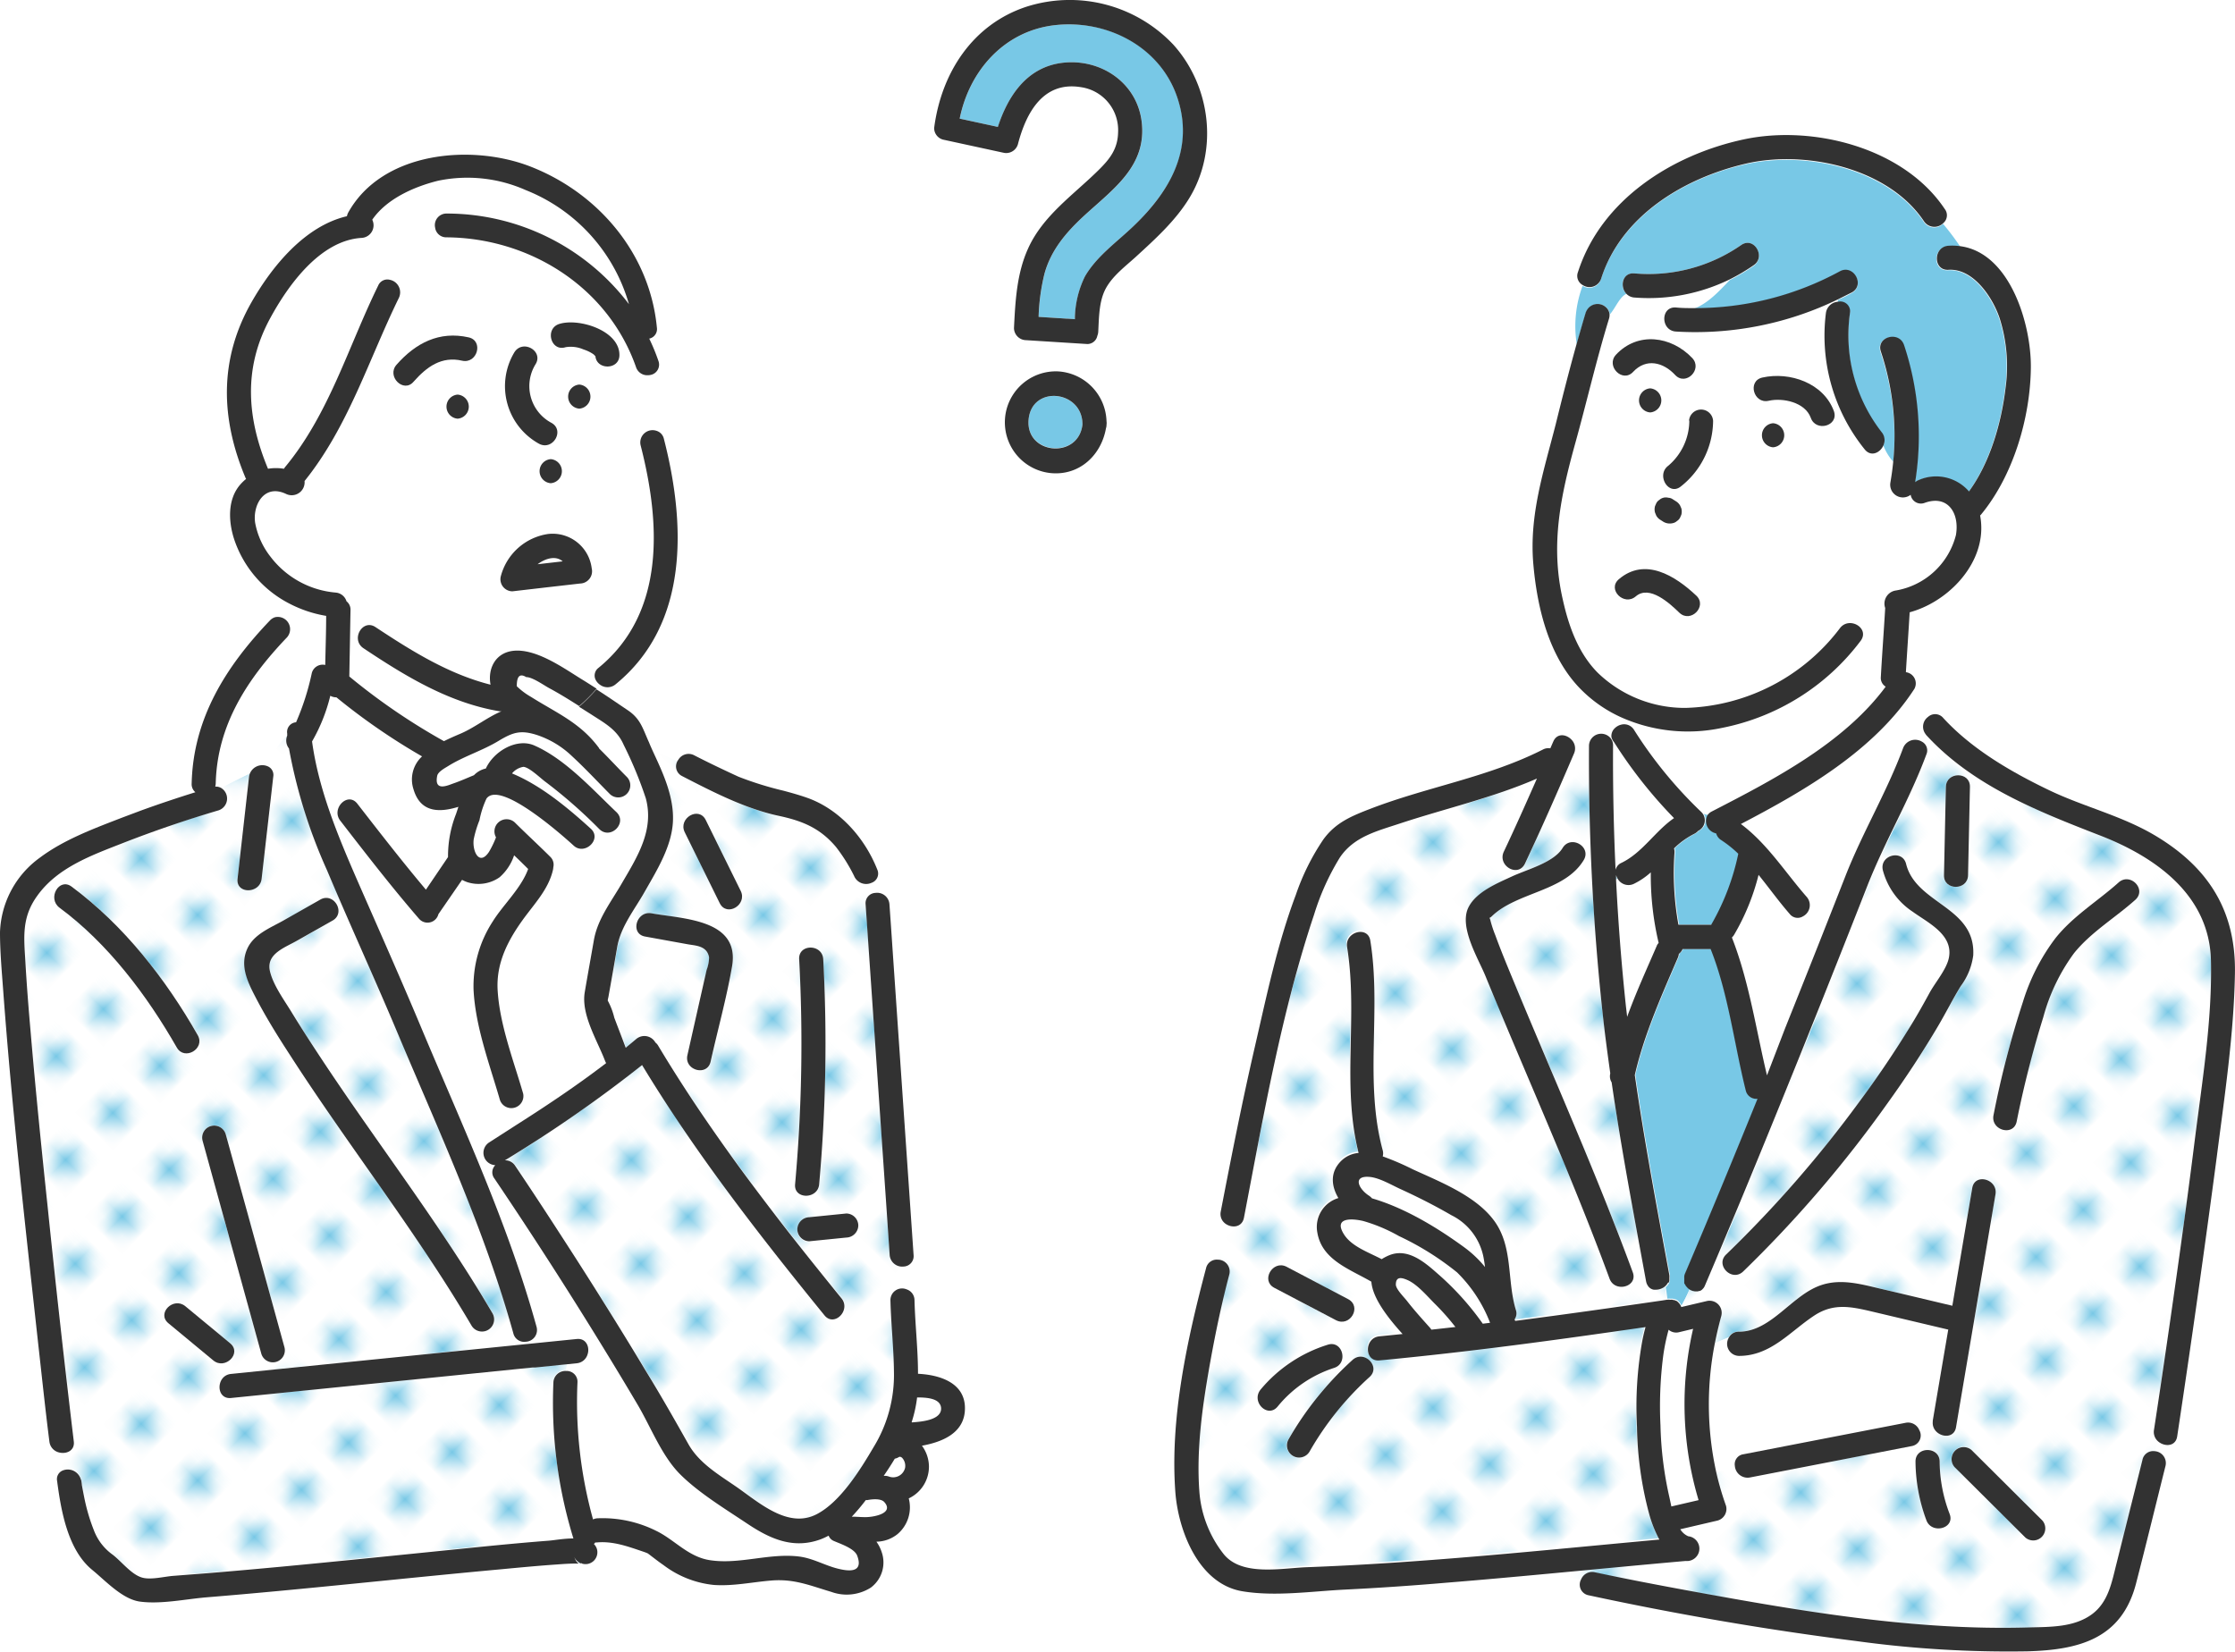 <svg id="レイヤー_1" data-name="レイヤー 1" xmlns="http://www.w3.org/2000/svg" xmlns:xlink="http://www.w3.org/1999/xlink" width="318.57" height="235.46" viewBox="0 0 318.57 235.46"><defs><style>.cls-1{fill:none;}.cls-2{fill:#fff;}.cls-3{fill:#78c8e6;}.cls-4{fill:url(#新規パターンスウォッチ_4);}.cls-5{fill:#323232;}.cls-6{fill:url(#新規パターンスウォッチ_4-5);}</style><pattern id="新規パターンスウォッチ_4" data-name="新規パターンスウォッチ 4" width="4.98" height="5.18" patternTransform="translate(-2218.22 -1253.62) rotate(-45) scale(1.9)" patternUnits="userSpaceOnUse" viewBox="0 0 4.98 5.18"><rect class="cls-1" width="4.98" height="5.18"/><rect class="cls-2" width="4.98" height="5.18"/><circle class="cls-3" cx="2.49" cy="2.59" r="1.06"/></pattern><pattern id="新規パターンスウォッチ_4-5" data-name="新規パターンスウォッチ 4" width="4.98" height="5.18" patternTransform="translate(-2210.09 -1257.28) rotate(-45) scale(1.9)" patternUnits="userSpaceOnUse" viewBox="0 0 4.98 5.18"><rect class="cls-1" width="4.98" height="5.18"/><rect class="cls-2" width="4.98" height="5.18"/><circle class="cls-3" cx="2.49" cy="2.59" r="1.06"/></pattern></defs><path class="cls-2" d="M338.31,354.51a18.48,18.48,0,0,1-.78,3.54h.06c1.1-.08,4.28-.25,4.14-2C341.62,354.62,339.67,354.49,338.31,354.51Z" transform="translate(-200.14 -142.18)"/><path class="cls-4" d="M329.38,326l-.41-3.26a1.79,1.79,0,0,1-2-1.64c-.14-2.12-.29-4.25-.43-6.37q-1.5-21.81-3-43.62a1.47,1.47,0,0,1,1.43-1.63c-.17-.49-.37-1-.58-1.45a1.86,1.86,0,0,1-2.5-1,24.07,24.07,0,0,0-2.58-4.12c-2.29-2.71-4.82-3.72-8.21-4.44-4.75-1-9.41-3.43-13.71-5.65a1.48,1.48,0,0,1-.68-2.09l-3.53-1.66.52,1.12c1.31,2.86,2.55,5.88,2.41,9-.16,3.53-2.23,6.92-3.94,9.89-1.48,2.58-3.5,5-4,8q-.61,3.52-1.24,7.05c0,.21-.07.42-.11.63a10,10,0,0,1,.93,2.43c.54,1.43,1.09,2.85,1.63,4.28.5-.41,1-.82,1.49-1.24a1.8,1.8,0,0,1,2.74.5,1.51,1.51,0,0,1,.4.46c7.58,12.71,16.78,24.59,26.12,36,1.39,1.7-1,4.14-2.42,2.43-9.26-11.37-18.41-23.12-26-35.68a190.33,190.33,0,0,1-19.55,13.64,1.67,1.67,0,0,1,1.46.78c2.26,3.35,4.47,6.73,6.66,10.12q6.09,9.4,11.89,19c2.1,3.49,4.16,7,6.14,10.55,1.52,2.71,4.3,4.34,6.81,6.07,3.2,2.2,7.36,6,11.47,3.93,3.41-1.76,6.26-6.4,8.14-9.6a19.66,19.66,0,0,0,2.88-10.73c0-3.4-.42-6.78-.5-10.17A1.66,1.66,0,0,1,329.38,326Zm-24.89-46c-.79,4.54-2,9-3.05,13.54-.48,2.16-3.79,1.24-3.31-.91q1.38-6.08,2.74-12.16a5.32,5.32,0,0,0,.35-1.79c-.31-1.65-1.86-1.66-3-1.86l-6.12-1.11c-2.18-.39-1.25-3.69.91-3.31C297.55,273.19,305.67,273.21,304.49,280Zm-1.69-9-5-10.14c-1-2,2-3.71,3-1.73l5,10.14C306.74,271.17,303.78,272.91,302.8,270.93Zm11.25,8c-.12-2.21,3.31-2.2,3.43,0A223.24,223.24,0,0,1,316.9,311c-.19,2.18-3.62,2.2-3.43,0A223.24,223.24,0,0,0,314.05,278.89Zm6.72,39.7-5.27.53a1.73,1.73,0,0,1-1.71-1.72,1.76,1.76,0,0,1,1.71-1.71l5.27-.53a1.73,1.73,0,0,1,1.71,1.72A1.76,1.76,0,0,1,320.77,318.59Z" transform="translate(-200.14 -142.18)"/><path class="cls-2" d="M285,239a1.37,1.37,0,0,1,.45-1.69c9.64-7.87,8.82-20.8,6-31.73a1.75,1.75,0,0,1,2.16-2.09,1.86,1.86,0,0,1,.37.14,51,51,0,0,0-1-8,2.2,2.2,0,0,1-.72.1,1.68,1.68,0,0,1-1.57-1.18c-3.91-11.4-15.1-18.39-27-18.48a1.59,1.59,0,0,1-1.63-1.39c-3.62.85-6.67,3.72-6.41,7.4a1.82,1.82,0,0,1,1.27,2.56c-4.33,8.85-7.2,18.35-13.45,26.12a1.84,1.84,0,0,1-2.59,1.86c-3.21-1.56-4.86,1.66-4.44,4.16a11.06,11.06,0,0,0,2.17,4.76,13.07,13.07,0,0,0,9.3,5.12,1.76,1.76,0,0,1,1.54,1.24,1.52,1.52,0,0,1,.57,1.28c-.06,3.15-.11,6.29-.17,9.44a90.29,90.29,0,0,0,13.49,9.22c.8-.4,1.61-.75,2.34-1.06,2-.87,3.82-2.36,5.86-3.2l-.28,0c-7.21-1.24-13.4-5.06-19.41-9-1.83-1.21-.11-4.18,1.73-3,5.16,3.41,10.4,6.69,16.4,8.21-.41-2.18.6-4.49,3.17-4.82,3.25-.43,7.15,2.36,9.75,4,.74.45,1.47.92,2.2,1.39.16-.18.33-.34.5-.5A1.92,1.92,0,0,1,285,239Zm-19.62-37.17a1.72,1.72,0,0,1,0-3.43A1.72,1.72,0,0,1,265.37,201.86Zm.66-8.28c-3-.67-5.06.88-6.95,3-1.46,1.66-3.88-.77-2.42-2.43,2.74-3.11,6.1-4.84,10.28-3.9C269.1,190.76,268.18,194.06,266,193.58Zm7.47-1.16c1.17-1.87,4.14-.15,3,1.73a5.93,5.93,0,0,0,2.26,8.34c1.95,1,.22,4-1.73,3A9.37,9.37,0,0,1,273.5,192.42Zm5.14,18.64a1.72,1.72,0,0,1,0-3.43A1.72,1.72,0,0,1,278.64,211.06Zm4.22,14.28-4.64.53-5,.58a1.72,1.72,0,0,1-1.65-2.17,8.19,8.19,0,0,1,6.72-6,5.61,5.61,0,0,1,6.27,4.87A1.75,1.75,0,0,1,282.86,225.34ZM282.71,197a1.72,1.72,0,0,1,0,3.43A1.72,1.72,0,0,1,282.71,197Zm2-4.35a5.25,5.25,0,0,0-1.31-.62,4.56,4.56,0,0,0-2.56-.33c-2.12.67-3-2.64-.92-3.31,2.78-.88,8.54.92,8.58,4.41,0,2.21-3.4,2.2-3.43,0C285.05,193.14,284.94,192.8,284.68,192.62Z" transform="translate(-200.14 -142.18)"/><path class="cls-2" d="M328.71,350c-.26-.19-.37-.14-.5-.06a1.73,1.73,0,0,1-.53.2c-.5.84-1,1.65-1.58,2.45a1.76,1.76,0,0,1,.7.08,1.74,1.74,0,0,0,2.34-1.2A1.69,1.69,0,0,0,328.71,350Z" transform="translate(-200.14 -142.18)"/><path class="cls-3" d="M283,364.9l.15.05C283.16,364.9,283.12,364.86,283,364.9Z" transform="translate(-200.14 -142.18)"/><path class="cls-2" d="M323.8,356a.9.9,0,0,1-.23,0,28.4,28.4,0,0,1-2,2.37c.59,0,1.18,0,1.82.06,1,.05,4.32-.44,2.84-2.16C325.74,355.73,324.46,355.86,323.8,356Z" transform="translate(-200.14 -142.18)"/><path class="cls-2" d="M276.74,222.61l1.48-.17,2.09-.24C279.37,221.37,277.93,221.72,276.74,222.61Z" transform="translate(-200.14 -142.18)"/><path class="cls-3" d="M283,364.9a1.61,1.61,0,0,1-1-1.09c.22.72.49,1,.73,1.14a.73.73,0,0,0,.22,0Z" transform="translate(-200.14 -142.18)"/><path class="cls-4" d="M211.71,353.18c-.09-.73.07.4.1.6.11.59.22,1.18.34,1.77a26.8,26.8,0,0,0,1.37,4.66,7.52,7.52,0,0,0,2.66,3.47c1.29,1,2.74,2.94,4.34,3.31,1.25.3,3.09-.19,4.37-.28l4.76-.37c3.56-.29,7.11-.61,10.66-.94,7.23-.68,14.46-1.42,21.69-2.15,5.44-.55,10.89-1.13,16.35-1.55.79-.06,2.18-.31,3.52-.32A65.79,65.79,0,0,1,279,339.16a1.7,1.7,0,0,1,1.82-1.65l.15-.89-4.52.46-.38,0-43,4.35c-2.2.22-2.17-3.22,0-3.43l6.27-.64,35.88-3.62-.09-.3a1.58,1.58,0,0,1-1.76-1.2c-4.12-14.85-10.7-29-16.65-43.16-3.22-7.65-6.69-15.19-9.9-22.83a74.74,74.74,0,0,1-5.43-17.38,1.8,1.8,0,0,1-.25-1.82s0-.07,0-.1a12,12,0,0,0-2.9,4.41,1.34,1.34,0,0,1,.85,1.5q-.84,7.29-1.66,14.56c-.25,2.17-3.68,2.19-3.43,0l1.65-14.56a1.94,1.94,0,0,1,.11-.43c-1.32.64-2.69,1.31-4.06,2.06a1.77,1.77,0,0,1-.39,3.17c-4.64,1.37-9.25,2.93-13.76,4.71s-9.21,3.49-12.08,7.46c-2.25,3.1-1.91,5.88-1.7,9.45.19,3.31.45,6.61.74,9.9.71,8.37,1.56,16.72,2.44,25.07q1.77,16.7,3.72,33.38c.16,1.37-1.12,1.87-2.17,1.53.17.84.35,1.69.51,2.54A1.93,1.93,0,0,1,211.71,353.18Zm18.83-17.08-6.4-5.3c-1.71-1.41.73-3.82,2.42-2.42l6.4,5.29C234.66,335.08,232.22,337.5,230.54,336.1Zm4.91-58.7c.93-2,3.2-2.88,5-3.9l5.41-3.07c1.92-1.09,3.65,1.88,1.73,3l-4.93,2.79c-1.87,1.06-4.64,1.91-4,4.44.49,2.07,2.15,4.27,3.23,6.08,1.58,2.63,3.26,5.2,5,7.75,7.79,11.65,16.39,22.83,23.49,34.93a1.72,1.72,0,0,1-3,1.73c-7.83-13.35-17.49-25.54-25.86-38.54-1.68-2.6-3.34-5.24-4.76-8C235.55,282.33,234.28,279.92,235.45,277.4Zm-3.13,26.49q4.19,15.15,8.36,30.32a1.71,1.71,0,0,1-3.3.91L229,304.8A1.71,1.71,0,0,1,232.32,303.89Zm-23.71-32.37c-1.76-1.3-.05-4.28,1.73-3,7.39,5.49,13.41,13.24,18,21.21,1.1,1.92-1.87,3.65-3,1.73C221.09,284.06,215.51,276.65,208.61,271.52Z" transform="translate(-200.14 -142.18)"/><path class="cls-2" d="M322.33,363.86c-.38-1.05-2.43-1.72-3.36-2.13a1.32,1.32,0,0,1-.72-.75,9.6,9.6,0,0,1-1.13.52c-3.93,1.45-7.2-.08-10.47-2.23s-6.79-4.22-9.53-7-4.2-6.75-6.09-9.95q-2.2-3.74-4.49-7.46-7.68-12.57-15.93-24.79a1.44,1.44,0,0,1,.13-1.9,1.76,1.76,0,0,1-.91-3.22l4-2.57c4.34-2.78,8.63-5.63,12.71-8.76a1.68,1.68,0,0,1-.15-.3c-1.13-3-3.44-6.6-2.9-9.81.42-2.48.87-4.94,1.3-7.41.52-3,2.36-5.33,3.87-7.91,2.26-3.88,4.77-7.71,3.53-12.32a57,57,0,0,0-3.16-7.63c-1-2.21-2.78-3.11-4.77-4.42l-1.59-1a7,7,0,0,1-1.22.8,7,7,0,0,0,1.22-.8c-1.41-.9-2.83-1.78-4.3-2.57-.79-.43-2.36-1.55-3.25-1.56-.92-.56-1.37-.13-1.35,1.3a10,10,0,0,0,1.91,1.53c3.64,2.34,7,3.67,9.7,7.3l0,.05c1.37,1.34,2.67,2.76,4,4.1A1.72,1.72,0,0,1,287,255.4c-1.81-1.82-3.57-3.72-5.46-5.46a13.24,13.24,0,0,0-5-3c-2.3-.73-3.44-.37-5.4.83-2.33,1.42-5,2.2-7.27,3.64-.42.26-1.39.78-1.51,1.35-.48,2.36,1.58,1.34,2.35,1.08,1-.34,1.93-.75,2.89-1.16a3.31,3.31,0,0,1,1.69-.95c1.13-2.47,4.4-4.38,6.9-3.29,4.44,2,8.27,6.24,11.73,9.52,1.6,1.53-.83,3.95-2.43,2.43a70.25,70.25,0,0,0-7.62-6.7c-.73-.51-2.33-2.12-3.22-2.2a2.64,2.64,0,0,0-1.63.94c4.13,1.7,8,4.95,11.23,7.88,1.64,1.49-.8,3.9-2.43,2.42s-10.51-9.4-12.44-6.71a13.1,13.1,0,0,0-1,3.09,15.47,15.47,0,0,0-.82,2.72c-.22,1.72.81,3.85,2.18,1.78a13.59,13.59,0,0,0,1-2.07,1.73,1.73,0,0,1,2.66-2.14c1.66,1.65,3.39,3.24,5.05,4.89a1.56,1.56,0,0,1,.46,1.5,2.65,2.65,0,0,1-.05.38c-.63,2.78-2.68,4.87-4.3,7.12-2.16,3-3.8,6.18-3.59,10,.28,4.93,2.27,10,3.64,14.78a1.72,1.72,0,0,1-3.31.91c-1.46-5.05-3.49-10.41-3.76-15.69a16.92,16.92,0,0,1,2.71-9.72c1.51-2.44,4.1-4.75,5.07-7.52-.67-.66-1.33-1.31-2-1.95a7.15,7.15,0,0,1-2.07,3.13,5.22,5.22,0,0,1-4.6.7,5.14,5.14,0,0,1-.75-.33l-3.32,4.92a1.6,1.6,0,0,1-2.75.67c-3.91-4.51-7.58-9.26-11.24-14-1.34-1.72,1.07-4.17,2.43-2.42,3.2,4.12,6.41,8.26,9.78,12.26l3.15-4.67a16.43,16.43,0,0,1,1.15-6.16l.33-1c-2.67.82-5.4.88-6.4-2.5A4.47,4.47,0,0,1,260.3,250a90.7,90.7,0,0,1-12.15-8.38,1.73,1.73,0,0,1-.87-.22,24.7,24.7,0,0,1-2.6,6.51c.94,6.9,3.7,13.49,6.46,19.83,3.13,7.15,6.28,14.28,9.31,21.47,5.82,13.84,12.2,27.65,16.23,42.15a1.67,1.67,0,0,1-1.55,2.12l.09.3,7.13-.72c1.37-.14,1.88,1.15,1.54,2.19a1.77,1.77,0,0,1-1.54,1.24l-1.36.14-.15.89a1.53,1.53,0,0,1,1.61,1.65,62.59,62.59,0,0,0,2.22,19.51,1.71,1.71,0,0,1,.58-.16,17.13,17.13,0,0,1,8.47,1.81c2.64,1.29,4.52,3.69,7.62,4.16,4.2.64,8.41-1,12.64-.53,2,.24,3.67,1.26,5.6,1.74C320.62,365.94,323.32,366.55,322.33,363.86Z" transform="translate(-200.14 -142.18)"/><path class="cls-2" d="M241,233c-5.61,5.88-9.95,12.45-10.15,20.81a2.11,2.11,0,0,1-.07.46,1.48,1.48,0,0,1,.87.21c1.37-.75,2.74-1.42,4.06-2.06a1.92,1.92,0,0,1,2.48-1.07,12,12,0,0,1,2.9-4.41,1.23,1.23,0,0,1,0-.19,1.38,1.38,0,0,1,1.26-1.62,36.2,36.2,0,0,0,2.24-7,1.6,1.6,0,0,1,1.92-1.17c0-2.34.08-4.67.13-7a17.5,17.5,0,0,1-5.24-1.75c-.68.64-1.41,1.29-2.1,2A1.75,1.75,0,0,1,241,233Z" transform="translate(-200.14 -142.18)"/><path class="cls-2" d="M262.14,174.7a1.65,1.65,0,0,1,1.63-2,32.6,32.6,0,0,1,26,12.92,24.83,24.83,0,0,0-14.73-16.27A20.47,20.47,0,0,0,262.6,168c-3.4.84-7.34,2.55-9.4,5.56a1.8,1.8,0,0,1-1.48,2.59c-5.95.33-10.56,6.8-13.12,11.55-3.81,7.06-3.22,14.16-.26,21.36a6.92,6.92,0,0,1,2.27,0l.14-.21c6.29-7.57,9-17.18,13.29-25.89a1.42,1.42,0,0,1,1.69-.83C255.47,178.42,258.52,175.55,262.14,174.7Z" transform="translate(-200.14 -142.18)"/><path class="cls-5" d="M210.66,347.66q-2-16.68-3.72-33.38c-.88-8.35-1.73-16.7-2.44-25.07-.29-3.29-.55-6.59-.74-9.9-.21-3.57-.55-6.35,1.7-9.45,2.87-4,7.64-5.72,12.08-7.46s9.12-3.34,13.76-4.71a1.77,1.77,0,0,0,.39-3.17,1.48,1.48,0,0,0-.87-.21,2.11,2.11,0,0,0,.07-.46c.2-8.36,4.54-14.93,10.15-20.81a1.75,1.75,0,0,0-1.72-2.87,1.71,1.71,0,0,0-.7.45c-6.26,6.54-10.94,13.94-11.16,23.23a1.49,1.49,0,0,0,.53,1.26c-2.62.82-5.23,1.69-7.81,2.63l-2.53.95c-4,1.55-8.35,3.14-11.83,5.75a13.66,13.66,0,0,0-5.68,10.64c0,2.74.25,5.49.45,8.22,1.24,16.86,3.16,33.68,5,50.48.52,4.63,1,9.25,1.59,13.88a1.8,1.8,0,0,0,1.26,1.53C209.54,349.53,210.82,349,210.66,347.66Z" transform="translate(-200.14 -142.18)"/><path class="cls-5" d="M235.75,252.46a1.94,1.94,0,0,0-.11.43L234,267.45c-.25,2.19,3.18,2.17,3.43,0q.83-7.27,1.66-14.56a1.34,1.34,0,0,0-.85-1.5A1.92,1.92,0,0,0,235.75,252.46Z" transform="translate(-200.14 -142.18)"/><path class="cls-5" d="M300.73,259.06c-1-2-3.94-.24-3,1.73l5,10.14c1,2,3.94.24,3-1.73Z" transform="translate(-200.14 -142.18)"/><path class="cls-5" d="M299.1,249.85a1.7,1.7,0,0,0-2.27.63,1.53,1.53,0,0,0,.54,2.33c4.3,2.22,9,4.64,13.71,5.65,3.39.72,5.92,1.73,8.21,4.44a24.07,24.07,0,0,1,2.58,4.12,1.86,1.86,0,0,0,2.5,1,1.39,1.39,0,0,0,.81-1.9c-1.77-4.48-5.37-8.59-10-10.22-1.11-.39-2.22-.7-3.34-1a48.29,48.29,0,0,1-6.43-2C303.3,251.93,301.18,250.92,299.1,249.85Z" transform="translate(-200.14 -142.18)"/><path class="cls-5" d="M278.64,211.06a1.72,1.72,0,0,0,0-3.43A1.72,1.72,0,0,0,278.64,211.06Z" transform="translate(-200.14 -142.18)"/><path class="cls-5" d="M278.25,218.3a8.19,8.19,0,0,0-6.72,6,1.72,1.72,0,0,0,1.65,2.17l5-.58,4.64-.53a1.75,1.75,0,0,0,1.66-2.17A5.61,5.61,0,0,0,278.25,218.3Zm0,4.14-1.48.17c1.19-.89,2.63-1.24,3.57-.41Z" transform="translate(-200.14 -142.18)"/><path class="cls-5" d="M266.94,190.27c-4.18-.94-7.54.79-10.28,3.9-1.46,1.66,1,4.09,2.42,2.43,1.89-2.14,4-3.69,6.95-3C268.18,194.06,269.1,190.76,266.94,190.27Z" transform="translate(-200.14 -142.18)"/><path class="cls-5" d="M265.37,198.43a1.72,1.72,0,0,0,0,3.43A1.72,1.72,0,0,0,265.37,198.43Z" transform="translate(-200.14 -142.18)"/><path class="cls-5" d="M294.76,204.7a1.54,1.54,0,0,0-.78-1c0,1.1.08,2.22.08,3.36,0-1.14,0-2.26-.08-3.36a1.86,1.86,0,0,0-.37-.14,1.75,1.75,0,0,0-2.16,2.09c2.81,10.93,3.63,23.86-6,31.73A1.37,1.37,0,0,0,285,239a1.92,1.92,0,0,0,.69.81,6.25,6.25,0,0,1,.94-.79,6.25,6.25,0,0,0-.94.79,1.79,1.79,0,0,0,2.19-.08C298.45,231.12,297.86,216.74,294.76,204.7Z" transform="translate(-200.14 -142.18)"/><path class="cls-5" d="M285,192.77c0,2.2,3.46,2.21,3.43,0,0-3.49-5.8-5.29-8.58-4.41-2.09.67-1.2,4,.92,3.31a4.56,4.56,0,0,1,2.56.33,5.25,5.25,0,0,1,1.31.62C284.94,192.8,285.05,193.14,285,192.77Z" transform="translate(-200.14 -142.18)"/><path class="cls-5" d="M282.71,197a1.72,1.72,0,0,0,0,3.43A1.72,1.72,0,0,0,282.71,197Z" transform="translate(-200.14 -142.18)"/><path class="cls-5" d="M277,205.45c1.95,1,3.68-1.93,1.73-3a5.93,5.93,0,0,1-2.26-8.34c1.18-1.88-1.79-3.6-3-1.73A9.37,9.37,0,0,0,277,205.45Z" transform="translate(-200.14 -142.18)"/><path class="cls-5" d="M283.89,335.24c.34-1-.17-2.33-1.54-2.19l-7.13.72-35.88,3.62-6.27.64c-2.17.21-2.2,3.65,0,3.43l43-4.35.38,0,4.52-.46,1.36-.14A1.77,1.77,0,0,0,283.89,335.24Z" transform="translate(-200.14 -142.18)"/><path class="cls-5" d="M282.9,364.92a.73.73,0,0,1-.22,0,.42.42,0,0,0,.43,0l-.15-.05Z" transform="translate(-200.14 -142.18)"/><path class="cls-5" d="M225.34,291.5c1.09,1.92,4.06.19,3-1.73-4.55-8-10.57-15.72-18-21.21-1.78-1.32-3.49,1.66-1.73,3C215.51,276.65,221.09,284.06,225.34,291.5Z" transform="translate(-200.14 -142.18)"/><path class="cls-5" d="M241.48,292.58c8.37,13,18,25.19,25.86,38.54a1.72,1.72,0,0,0,3-1.73c-7.1-12.1-15.7-23.28-23.49-34.93-1.7-2.55-3.38-5.12-5-7.75-1.08-1.81-2.74-4-3.23-6.08-.59-2.53,2.18-3.38,4-4.44l4.93-2.79c1.92-1.09.19-4.06-1.73-3l-5.41,3.07c-1.81,1-4.08,1.91-5,3.9-1.17,2.52.1,4.93,1.27,7.18C238.14,287.34,239.8,290,241.48,292.58Z" transform="translate(-200.14 -142.18)"/><path class="cls-5" d="M323.52,271.09q1.5,21.81,3,43.62c.14,2.12.29,4.25.43,6.37a1.79,1.79,0,0,0,2,1.64,1.48,1.48,0,0,0,1.41-1.64q-1.5-21.79-3-43.61c-.14-2.13-.29-4.25-.44-6.38a1.76,1.76,0,0,0-2-1.63A1.47,1.47,0,0,0,323.52,271.09Z" transform="translate(-200.14 -142.18)"/><path class="cls-5" d="M226.56,328.38c-1.69-1.4-4.13,1-2.42,2.42l6.4,5.3c1.68,1.4,4.12-1,2.42-2.43Z" transform="translate(-200.14 -142.18)"/><path class="cls-5" d="M237.38,335.12a1.71,1.71,0,0,0,3.3-.91q-4.17-15.16-8.36-30.32a1.71,1.71,0,0,0-3.3.91Z" transform="translate(-200.14 -142.18)"/><path class="cls-5" d="M293,272.37c-2.16-.38-3.09,2.92-.91,3.31l6.12,1.11c1.15.2,2.7.21,3,1.86a5.32,5.32,0,0,1-.35,1.79q-1.37,6.07-2.74,12.16c-.48,2.15,2.83,3.07,3.31.91,1-4.5,2.26-9,3.05-13.54C305.67,273.21,297.55,273.19,293,272.37Z" transform="translate(-200.14 -142.18)"/><path class="cls-5" d="M313.79,317.4a1.73,1.73,0,0,0,1.71,1.72l5.27-.53a1.76,1.76,0,0,0,1.71-1.71,1.73,1.73,0,0,0-1.71-1.72l-5.27.53A1.76,1.76,0,0,0,313.79,317.4Z" transform="translate(-200.14 -142.18)"/><path class="cls-5" d="M337.68,342.9c0-3.64-3.65-4.75-6.69-4.89,0-3.49-.41-7-.5-10.48a1.62,1.62,0,0,0-1.11-1.55,1.66,1.66,0,0,0-2.32,1.55c.08,3.39.47,6.77.5,10.17a19.66,19.66,0,0,1-2.88,10.73c-1.88,3.2-4.73,7.84-8.14,9.6-4.11,2.12-8.27-1.73-11.47-3.93-2.51-1.73-5.29-3.36-6.81-6.07-2-3.55-4-7.06-6.14-10.55q-5.78-9.59-11.89-19c-2.19-3.39-4.4-6.77-6.66-10.12a1.67,1.67,0,0,0-1.46-.78A190.33,190.33,0,0,0,291.66,294c7.6,12.56,16.75,24.31,26,35.68,1.39,1.71,3.81-.73,2.42-2.43-9.34-11.46-18.54-23.34-26.12-36a1.51,1.51,0,0,0-.4-.46,1.8,1.8,0,0,0-2.74-.5c-.49.42-1,.83-1.49,1.24-.54-1.43-1.09-2.85-1.63-4.28a10,10,0,0,0-.93-2.43c0-.21.08-.42.11-.63q.63-3.53,1.24-7.05c.52-2.95,2.54-5.38,4-8,1.71-3,3.78-6.36,3.94-9.89.14-3.14-1.1-6.16-2.41-9-.35-.76-.7-1.5-1-2.24-.91-2-1.19-3.34-3-4.57-1.49-1-3-2.05-4.5-3a24.18,24.18,0,0,1-2.48,2.48l1.59,1c2,1.31,3.81,2.21,4.77,4.42a57,57,0,0,1,3.16,7.63c1.24,4.61-1.27,8.44-3.53,12.32-1.51,2.58-3.35,4.94-3.87,7.91-.43,2.47-.88,4.93-1.3,7.41-.54,3.21,1.77,6.84,2.9,9.81a1.68,1.68,0,0,0,.15.3c-4.08,3.13-8.37,6-12.71,8.76l-4,2.57a1.76,1.76,0,0,0,.91,3.22,1.44,1.44,0,0,0-.13,1.9q8.24,12.21,15.93,24.79,2.28,3.72,4.49,7.46c1.89,3.2,3.44,7.32,6.09,9.95s6.31,4.85,9.53,7,6.54,3.68,10.47,2.23a9.6,9.6,0,0,0,1.13-.52,1.32,1.32,0,0,0,.72.75c.93.41,3,1.08,3.36,2.13,1,2.69-1.71,2.08-2.75,1.83-1.93-.48-3.58-1.5-5.6-1.74-4.23-.5-8.44,1.17-12.64.53-3.1-.47-5-2.87-7.62-4.16a17.13,17.13,0,0,0-8.47-1.81,1.71,1.71,0,0,0-.58.16,62.59,62.59,0,0,1-2.22-19.51,1.53,1.53,0,0,0-1.61-1.65,1.7,1.7,0,0,0-1.82,1.65,65.79,65.79,0,0,0,2.85,22.22c-1.34,0-2.73.26-3.52.32-5.46.42-10.91,1-16.35,1.55-7.23.73-14.46,1.47-21.69,2.15-3.55.33-7.1.65-10.66.94l-4.76.37c-1.28.09-3.12.58-4.37.28-1.6-.37-3.05-2.34-4.34-3.31a7.52,7.52,0,0,1-2.66-3.47,26.8,26.8,0,0,1-1.37-4.66c-.12-.59-.23-1.18-.34-1.77,0-.2-.19-1.33-.1-.6a1.93,1.93,0,0,0-2.71-1.45,1.32,1.32,0,0,0-.72,1.45c.56,4.26,1.52,9.83,5,12.68,1.88,1.53,4.28,4.17,6.79,4.52,3,.41,6.53-.36,9.54-.61,14-1.14,28-2.72,42-4,2.63-.25,5.26-.5,7.9-.68.82-.06,1.64-.12,2.46-.13.16,0,.46,0,.69,0-.24-.11-.51-.42-.73-1.14a1.61,1.61,0,0,0,1,1.09c.16,0,.2,0,.15.05a1.69,1.69,0,0,0,2.15-2.05,1.72,1.72,0,0,0-.44-.74,1,1,0,0,0,.2-.22h.23c2.28-.21,4.38.56,6.51,1.28.24.08.49.17.72.27l.17.12c.7.53,1.39,1.08,2.11,1.57a14.19,14.19,0,0,0,7.17,2.82c2.74.19,5.46-.41,8.18-.63,3.27-.27,5.52.72,8.56,1.62a6.4,6.4,0,0,0,5.62-.61,4.47,4.47,0,0,0,1.54-5.1,5.36,5.36,0,0,0-.74-1.45,4.9,4.9,0,0,0,3-1.07,5,5,0,0,0,1.61-5.1,5,5,0,0,0,2.88-4.51,5.08,5.08,0,0,0-1-3C334.54,347.72,337.7,346.39,337.68,342.9Zm-14.31,15.54c-.64,0-1.23-.07-1.82-.06a28.4,28.4,0,0,0,2-2.37.9.9,0,0,0,.23,0c.66-.13,1.94-.26,2.41.29C327.69,358,324.34,358.49,323.37,358.44Zm5.77-7a1.74,1.74,0,0,1-2.34,1.2,1.76,1.76,0,0,0-.7-.08c.55-.8,1.08-1.61,1.58-2.45a1.73,1.73,0,0,0,.53-.2c.13-.08.24-.13.5.06A1.69,1.69,0,0,1,329.14,351.46Zm1-6.52h-.06a18.48,18.48,0,0,0,.78-3.54c1.36,0,3.31.11,3.42,1.5C334.39,344.69,331.21,344.85,330.11,344.94Z" transform="translate(-200.14 -142.18)"/><path class="cls-5" d="M294,193.66a28.42,28.42,0,0,0-1.32-3.21,1.39,1.39,0,0,0,1.09-1.58c-1-10.49-8.3-19.15-18-22.94-8.36-3.27-21.14-2.19-26,6.56a1.84,1.84,0,0,0-.18.51c-6,1.4-10.67,7.13-13.6,12.26-4.62,8.1-4.43,16.5-.87,25a1.14,1.14,0,0,0,.1.19,6.47,6.47,0,0,0-.76.72c-2,2.2-1.76,5.59-.84,8.18a16,16,0,0,0,7.77,8.87,17.5,17.5,0,0,0,5.24,1.75c0,2.34-.09,4.67-.13,7a1.6,1.6,0,0,0-1.92,1.17,36.2,36.2,0,0,1-2.24,7,1.38,1.38,0,0,0-1.26,1.62,1.23,1.23,0,0,0,0,.19s0,.07,0,.1a1.8,1.8,0,0,0,.25,1.82,74.74,74.74,0,0,0,5.43,17.38c3.21,7.64,6.68,15.18,9.9,22.83,5.95,14.17,12.53,28.31,16.65,43.16a1.58,1.58,0,0,0,1.76,1.2,1.67,1.67,0,0,0,1.55-2.12c-4-14.5-10.41-28.31-16.23-42.15-3-7.19-6.18-14.32-9.31-21.47-2.76-6.34-5.52-12.93-6.46-19.83a24.7,24.7,0,0,0,2.6-6.51,1.73,1.73,0,0,0,.87.22A90.7,90.7,0,0,0,260.3,250a4.47,4.47,0,0,0-1.22,4.69c1,3.38,3.73,3.32,6.4,2.5l-.33,1a16.43,16.43,0,0,0-1.15,6.16L260.85,269c-3.37-4-6.58-8.14-9.78-12.26-1.36-1.75-3.77.7-2.43,2.42,3.66,4.73,7.33,9.48,11.24,14a1.6,1.6,0,0,0,2.75-.67L266,267.6a5.14,5.14,0,0,0,.75.33,5.22,5.22,0,0,0,4.6-.7,7.15,7.15,0,0,0,2.07-3.13c.68.64,1.34,1.29,2,1.95-1,2.77-3.56,5.08-5.07,7.52a16.92,16.92,0,0,0-2.71,9.72c.27,5.28,2.3,10.64,3.76,15.69a1.72,1.72,0,0,0,3.31-.91c-1.37-4.73-3.36-9.85-3.64-14.78-.21-3.81,1.43-7,3.59-10,1.62-2.25,3.67-4.34,4.3-7.12a2.65,2.65,0,0,0,.05-.38,1.56,1.56,0,0,0-.46-1.5c-1.66-1.65-3.39-3.24-5.05-4.89a1.73,1.73,0,0,0-2.66,2.14,13.59,13.59,0,0,1-1,2.07c-1.37,2.07-2.4-.06-2.18-1.78a15.47,15.47,0,0,1,.82-2.72,13.1,13.1,0,0,1,1-3.09c1.93-2.69,10.87,5.28,12.44,6.71s4.07-.93,2.43-2.42c-3.22-2.93-7.1-6.18-11.23-7.88a2.64,2.64,0,0,1,1.63-.94c.89.08,2.49,1.69,3.22,2.2a70.25,70.25,0,0,1,7.62,6.7c1.6,1.52,4-.9,2.43-2.43-3.46-3.28-7.29-7.57-11.73-9.52-2.5-1.09-5.77.82-6.9,3.29a3.31,3.31,0,0,0-1.69.95c-1,.41-1.91.82-2.89,1.16-.77.26-2.83,1.28-2.35-1.08.12-.57,1.09-1.09,1.51-1.35,2.29-1.44,4.94-2.22,7.27-3.64,2-1.2,3.1-1.56,5.4-.83a13.24,13.24,0,0,1,5,3c1.89,1.74,3.65,3.64,5.46,5.46a1.72,1.72,0,0,0,2.43-2.43c-1.34-1.34-2.64-2.76-4-4.1l0-.05c-2.67-3.63-6.06-5-9.7-7.3A10,10,0,0,1,273.8,240c0-1.43.43-1.86,1.35-1.3.89,0,2.46,1.13,3.25,1.56,1.47.79,2.89,1.67,4.3,2.57a24.18,24.18,0,0,0,2.48-2.48c-.73-.47-1.46-.94-2.2-1.39-2.6-1.61-6.5-4.4-9.75-4-2.57.33-3.58,2.64-3.17,4.82-6-1.52-11.24-4.8-16.4-8.21-1.84-1.22-3.56,1.75-1.73,3,6,4,12.2,7.79,19.41,9l.28,0c-2,.84-3.82,2.33-5.86,3.2-.73.31-1.54.66-2.34,1.06a90.29,90.29,0,0,1-13.49-9.22c.06-3.15.11-6.29.17-9.44a1.52,1.52,0,0,0-.57-1.28,1.76,1.76,0,0,0-1.54-1.24,13.07,13.07,0,0,1-9.3-5.12,11.06,11.06,0,0,1-2.17-4.76c-.42-2.5,1.23-5.72,4.44-4.16a1.84,1.84,0,0,0,2.59-1.86c6.25-7.77,9.12-17.27,13.45-26.12a1.82,1.82,0,0,0-1.27-2.56,1.42,1.42,0,0,0-1.69.83c-4.27,8.71-7,18.32-13.29,25.89l-.14.21a6.92,6.92,0,0,0-2.27,0c-3-7.2-3.55-14.3.26-21.36,2.56-4.75,7.17-11.22,13.12-11.55a1.8,1.8,0,0,0,1.48-2.59c2.06-3,6-4.72,9.4-5.56a20.47,20.47,0,0,1,12.46,1.33,24.83,24.83,0,0,1,14.73,16.27,32.6,32.6,0,0,0-26-12.92,1.65,1.65,0,0,0-1.63,2,1.59,1.59,0,0,0,1.63,1.39c11.85.09,23,7.08,27,18.48a1.68,1.68,0,0,0,1.57,1.18,2.2,2.2,0,0,0,.72-.1,43,43,0,0,0-1.24-4.64,43,43,0,0,1,1.24,4.64A1.5,1.5,0,0,0,294,193.66Z" transform="translate(-200.14 -142.18)"/><path class="cls-5" d="M316.9,311a223.24,223.24,0,0,0,.58-32.09c-.12-2.2-3.55-2.21-3.43,0a223.24,223.24,0,0,1-.58,32.09C313.28,313.18,316.71,313.16,316.9,311Z" transform="translate(-200.14 -142.18)"/><path class="cls-3" d="M346.75,202c-.44,4.94,7.1,5.64,7.68.71C354.48,197.83,347.2,197,346.75,202Z" transform="translate(-200.14 -142.18)"/><path class="cls-3" d="M350.48,145.77c-7.22.83-12.17,6.52-13.54,13.32l5.44,1.18c1.42-4.37,4.05-8.41,9-9.11,5.49-.76,10.81,2.71,11.5,8.36.77,6.31-4,9.59-8.17,13.38-2.55,2.35-4.74,4.88-5.68,8.28a29.19,29.19,0,0,0-.84,6.17l5.17.33a14,14,0,0,1,1.43-6.09c1.68-2.92,4.67-5,7.05-7.3,5.13-5,8.61-10.9,6.11-18.26S357.86,144.93,350.48,145.77Z" transform="translate(-200.14 -142.18)"/><path class="cls-5" d="M346.47,143.13c-7.75,2.54-12.17,9.5-13.18,17.3a1.71,1.71,0,0,0,1.26,1.65l8.57,1.86a1.74,1.74,0,0,0,2.11-1.2c1.17-4.5,3.6-9,8.95-8.14a6.18,6.18,0,0,1,5.33,6.43c-.05,2.42-1.22,3.86-2.84,5.45-3.56,3.51-7.9,6.46-10,11.15-1.61,3.56-1.81,7.48-2,11.32a1.75,1.75,0,0,0,1.72,1.72l8.57.54a1.45,1.45,0,0,0,1.59-1.16,1.92,1.92,0,0,0,.13-.56c.11-2,.09-4.34,1.06-6.16s2.84-3.21,4.32-4.56c2.75-2.52,5.68-5.17,7.63-8.4,4.15-6.86,3-15.94-2.31-21.83A20.3,20.3,0,0,0,346.47,143.13Zm15.36,31.16c-2.38,2.31-5.37,4.38-7.05,7.3a14,14,0,0,0-1.43,6.09l-5.17-.33a29.19,29.19,0,0,1,.84-6.17c.94-3.4,3.13-5.93,5.68-8.28,4.13-3.79,8.94-7.07,8.17-13.38-.69-5.65-6-9.12-11.5-8.36-4.94.7-7.57,4.74-9,9.11l-5.44-1.18c1.37-6.8,6.32-12.49,13.54-13.32,7.38-.84,15,3,17.46,10.26S367,169.31,361.83,174.29Z" transform="translate(-200.14 -142.18)"/><path class="cls-5" d="M350.94,195.12a7.27,7.27,0,0,0-1,14.5c4.09.38,7.17-2.58,7.84-6.38a1.59,1.59,0,0,0,.08-.5,1.7,1.7,0,0,0,0-.51A7.34,7.34,0,0,0,350.94,195.12ZM346.75,202c.45-5,7.73-4.2,7.68.71C353.85,207.67,346.31,207,346.75,202Z" transform="translate(-200.14 -142.18)"/><path class="cls-1" d="M439,327.53l-.08,0Z" transform="translate(-200.14 -142.18)"/><path class="cls-1" d="M436.29,326.08h0Z" transform="translate(-200.14 -142.18)"/><path class="cls-1" d="M438.73,327.39l-.13,0Z" transform="translate(-200.14 -142.18)"/><path class="cls-1" d="M442.27,326.29h0Z" transform="translate(-200.14 -142.18)"/><path class="cls-1" d="M437,327.39c-5.17.75-10.35,1.49-15.53,2.19C426.64,328.88,431.82,328.14,437,327.39Z" transform="translate(-200.14 -142.18)"/><path class="cls-1" d="M438.43,327.3a1.2,1.2,0,0,0-.2,0A1.2,1.2,0,0,1,438.43,327.3Z" transform="translate(-200.14 -142.18)"/><path class="cls-1" d="M441.62,326.24h0Z" transform="translate(-200.14 -142.18)"/><path class="cls-1" d="M442,326.3h0Z" transform="translate(-200.14 -142.18)"/><path class="cls-1" d="M441.28,326.12l0,0Z" transform="translate(-200.14 -142.18)"/><path class="cls-1" d="M439.77,328.48l0-.05h0Z" transform="translate(-200.14 -142.18)"/><path class="cls-1" d="M439.44,327.93v0Z" transform="translate(-200.14 -142.18)"/><path class="cls-1" d="M439.2,327.68l0,0Z" transform="translate(-200.14 -142.18)"/><path class="cls-1" d="M437.74,327.28a1.45,1.45,0,0,1,.36,0A1.45,1.45,0,0,0,437.74,327.28Z" transform="translate(-200.14 -142.18)"/><path class="cls-1" d="M438.07,323.93a2.16,2.16,0,0,1,0,.35A2.16,2.16,0,0,0,438.07,323.93Z" transform="translate(-200.14 -142.18)"/><path class="cls-1" d="M435.9,326.05h0Z" transform="translate(-200.14 -142.18)"/><path class="cls-1" d="M440.77,325.74l0,0Z" transform="translate(-200.14 -142.18)"/><path class="cls-1" d="M442.58,326.19l-.11,0Z" transform="translate(-200.14 -142.18)"/><path class="cls-1" d="M440.18,324.38a1.64,1.64,0,0,1,0-.22A1.64,1.64,0,0,0,440.18,324.38Z" transform="translate(-200.14 -142.18)"/><path class="cls-1" d="M426.33,186.48a.83.83,0,0,0-.12.25A1.45,1.45,0,0,1,426.33,186.48Z" transform="translate(-200.14 -142.18)"/><path class="cls-1" d="M435.49,325.91h0Z" transform="translate(-200.14 -142.18)"/><path class="cls-1" d="M435,325.38l-.06-.1Z" transform="translate(-200.14 -142.18)"/><polygon class="cls-1" points="237.3 183.45 237.3 183.45 237.3 183.45 237.3 183.45"/><path class="cls-1" d="M435.2,325.7l-.08-.08Z" transform="translate(-200.14 -142.18)"/><path class="cls-1" d="M442.86,326l-.1.07Z" transform="translate(-200.14 -142.18)"/><path class="cls-1" d="M440.19,324.53a1.1,1.1,0,0,0,0,.18A1.1,1.1,0,0,1,440.19,324.53Z" transform="translate(-200.14 -142.18)"/><path class="cls-1" d="M437.84,325.18l.06-.09Z" transform="translate(-200.14 -142.18)"/><path class="cls-1" d="M440.36,325.18l.06.1Z" transform="translate(-200.14 -142.18)"/><path class="cls-1" d="M440.33,323.68a1.65,1.65,0,0,0-.11.36A1.65,1.65,0,0,1,440.33,323.68Z" transform="translate(-200.14 -142.18)"/><path class="cls-1" d="M440.53,325.47l.05.06Z" transform="translate(-200.14 -142.18)"/><path class="cls-1" d="M438,325a1.06,1.06,0,0,0,.09-.25A1.06,1.06,0,0,1,438,325Z" transform="translate(-200.14 -142.18)"/><path class="cls-1" d="M438.06,324.63a2.17,2.17,0,0,0,0-.25C438.09,324.46,438.08,324.54,438.06,324.63Z" transform="translate(-200.14 -142.18)"/><path class="cls-1" d="M440.25,324.87a.74.74,0,0,0,0,.14A.74.74,0,0,1,440.25,324.87Z" transform="translate(-200.14 -142.18)"/><path class="cls-1" d="M443.1,325.76l-.08.09Z" transform="translate(-200.14 -142.18)"/><path class="cls-3" d="M430.45,266.88c0,.23,0,.47,0,.7l.2-.15A2,2,0,0,1,430.45,266.88Z" transform="translate(-200.14 -142.18)"/><path class="cls-2" d="M433,268.13a1.77,1.77,0,0,1-2.31-.7l-.2.15q.45,8.9,1.38,17.78c.06.58.14,1.16.2,1.74,1.29-3.46,2.81-6.85,4.25-10.19a2.3,2.3,0,0,1,.2-.35,41.67,41.67,0,0,1-1.12-10.06A10.37,10.37,0,0,1,433,268.13Z" transform="translate(-200.14 -142.18)"/><path class="cls-2" d="M407.83,323.56a40.41,40.41,0,0,0-8.28-5.18,23.29,23.29,0,0,0-5.1-2.15c-1.66-.39-4.25-.51-2.76,1.88,1.09,1.75,3.48,2.56,5.39,3.56a6.79,6.79,0,0,1,1.08-.56c2.65-1.08,5.07,1,6.91,2.64a39.82,39.82,0,0,1,6.42,7.12l1-.13A20.26,20.26,0,0,0,407.83,323.56Z" transform="translate(-200.14 -142.18)"/><path class="cls-2" d="M441.5,331.6l-2,.48a1.64,1.64,0,0,1-1.49-.35,27.65,27.65,0,0,0-.79,3.87,56.09,56.09,0,0,0-.37,9.78,50.94,50.94,0,0,0,1.27,10.22l.31,1.32,3.88-.9A47.7,47.7,0,0,1,441.5,331.6Z" transform="translate(-200.14 -142.18)"/><path class="cls-2" d="M400.88,324.7c-.88-.43-1.82-.66-1.78.6,0,.65,1.18,1.8,1.57,2.3,1,1.33,2.16,2.58,3.28,3.83a1.94,1.94,0,0,1,.21.29l3.43-.38a33.92,33.92,0,0,0-2.81-3.19C403.67,327.06,402.3,325.39,400.88,324.7Z" transform="translate(-200.14 -142.18)"/><path class="cls-2" d="M395.3,312.64a2,2,0,0,1,.4.36c4.72,1.37,9.43,4.25,13.26,7.06a16,16,0,0,1,2.85,2.73c-.05-.38-.1-.76-.17-1.13a8.5,8.5,0,0,0-4.65-6.27c-2.34-1.36-4.8-2.6-7.27-3.73-1.27-.58-3-1.62-4.42-1.72C392.9,309.76,393.78,311.67,395.3,312.64Z" transform="translate(-200.14 -142.18)"/><path class="cls-2" d="M430.42,266.18a1.46,1.46,0,0,1,.85-1c3-1.44,4.78-4.51,7.48-6.37a66.18,66.18,0,0,1-8.57-10.86,1.67,1.67,0,0,1-.26-.7,1.14,1.14,0,0,0-.23.15,1.59,1.59,0,0,1,.37,1.07Q430,257.34,430.42,266.18Z" transform="translate(-200.14 -142.18)"/><path class="cls-3" d="M440.74,325.71l-.16-.18-.05-.06a1.18,1.18,0,0,1-.11-.19l-.06-.1c0-.05-.05-.11-.07-.17a.74.74,0,0,1,0-.14.94.94,0,0,1,0-.16,1.1,1.1,0,0,1,0-.18s0-.1,0-.15a1.64,1.64,0,0,1,0-.22s0-.08,0-.12a1.65,1.65,0,0,1,.11-.36c3.53-8.27,6.95-16.57,10.33-24.9a1.54,1.54,0,0,1-1.68-1.21c-1.67-6.59-2.49-13.78-5-20.13l-4,0a1.62,1.62,0,0,1-.53.68,1.8,1.8,0,0,1-.14.54c-2.33,5.41-4.82,11-6.14,16.74,1.38,9.56,3.17,19,4.93,28.55a2.16,2.16,0,0,1,0,.35v.1a2.17,2.17,0,0,1,0,.25.17.17,0,0,1,0,.07,1.06,1.06,0,0,1-.09.25l-.06.14-.06.09a1.77,1.77,0,0,1-.4.46h0c.11.55.17,1.09.24,1.64h.06a1.45,1.45,0,0,1,.36,0h.13a1.2,1.2,0,0,1,.2,0l.17.05.13,0,.19.1.08,0,.2.15,0,0,.19.2v0a1.71,1.71,0,0,1,.3.5h0a21.65,21.65,0,0,0,1.23-2.51,1.71,1.71,0,0,1-.2-.18Z" transform="translate(-200.14 -142.18)"/><path class="cls-6" d="M507.16,346c.78-5.07,1.52-10.14,2.26-15.22,1.25-8.7,2.47-17.41,3.56-26.14,1.06-8.4,2.49-17.08,2.3-25.57-.21-9.23-7.74-14.69-15.79-17.81-8.91-3.47-18.16-7.08-24.8-14.33l-.08-.12a3.32,3.32,0,0,1-.4,1.06,1.41,1.41,0,0,1,.64,1.82c-2.38,6.44-5.93,12.39-8.44,18.8q-4.35,11.1-8.79,22.15c-4.68,11.62-9.41,23.22-14.33,34.75a1.66,1.66,0,0,1-.19.35l-.08.09-.16.17-.1.07-.18.1-.11,0-.2.06h-.4a1,1,0,0,1-.25-.05h-.06l-.28-.11,0,0a1.75,1.75,0,0,1-.29-.18,21.65,21.65,0,0,1-1.23,2.51l0,.05,3.61-.85a1.73,1.73,0,0,1,2.11,2.11c-.36,1.31-.67,2.62-.93,3.95l2-.86A1.54,1.54,0,0,1,448,332c4.69,0,7.55-5.34,11.87-6.69,2.64-.83,5.29-.15,7.9.47,3.55.83,7.09,1.68,10.64,2.52q1.43-8.4,2.84-16.79c.37-2.18,3.68-1.25,3.31.91Q481.78,329,479,345.62c-.36,2.13-3.51,1.29-3.32-.76a8.78,8.78,0,0,1-1.93,1.15,1.53,1.53,0,0,1-1.06,2.27l-23.09,4.48a1.82,1.82,0,0,1-2.14-1.66l-2.64,1a41.24,41.24,0,0,0,1.38,4.73,1.72,1.72,0,0,1-1.2,2.11l-5.32,1.24a2.51,2.51,0,0,0,1.14,1,1.72,1.72,0,0,1-.45,3.37c-6.58.58-13.15,1.22-19.72,1.83l4.93,1a1.7,1.7,0,0,1,2-1c4.52,1,9.07,1.83,13.62,2.67,15.8,2.89,31.94,5.65,48.06,5.19,3.08-.09,6.54,0,9.15-1.9,2.31-1.72,2.8-4.52,3.46-7.13l3.72-14.86a1.55,1.55,0,0,1,1.75-1.21c.1-.55.19-1.1.26-1.65A1.78,1.78,0,0,1,507.16,346ZM477.5,254.35c.05-2.21,3.48-2.21,3.43,0l-.27,12.59c-.05,2.21-3.48,2.21-3.43,0Zm3.93,24a9.4,9.4,0,0,1-1.79,4.4c-1.12,1.83-2.09,3.75-3.18,5.61-2.22,3.8-4.66,7.48-7.24,11.06a172.77,172.77,0,0,1-20.59,24c-1.59,1.52-4-.9-2.42-2.43a168.73,168.73,0,0,0,19-21.79c2.42-3.26,4.71-6.62,6.84-10.07,1.09-1.77,2.14-3.56,3.13-5.39.79-1.46,2.46-3.39,2.78-5.05.65-3.3-3-5-5.15-6.55a10.19,10.19,0,0,1-4.26-5.91c-.53-2.15,2.78-3.05,3.31-.91C473.25,271.07,481.77,271.41,481.43,278.4Zm-6.7,80.51a24.45,24.45,0,0,1-1.56-8.38c0-2.21,3.41-2.2,3.44,0A21.22,21.22,0,0,0,478,358C478.82,360.07,475.5,361,474.73,358.91Zm14.1,2.44-10.1-10.05a1.72,1.72,0,0,1,2.42-2.43l10.11,10.06A1.72,1.72,0,0,1,488.83,361.35Zm15.68-91c-2.87,2.57-6.35,4.59-8.76,7.63a27.43,27.43,0,0,0-4.38,9.13A146.36,146.36,0,0,0,487.58,302c-.44,2.17-3.74,1.25-3.3-.91A135.62,135.62,0,0,1,488.47,285a29.23,29.23,0,0,1,4.61-9.05c2.51-3.17,6-5.27,9-7.95C503.73,266.48,506.16,268.9,504.51,270.38Z" transform="translate(-200.14 -142.18)"/><path class="cls-6" d="M375.28,323.67c-1.06,4-1.91,8.05-2.65,12.11-1.11,6.17-2.09,12.61-1.61,18.9a16.3,16.3,0,0,0,3.49,8.88c2.61,3.16,8.21,2,11.84,1.83,16.8-.62,33.5-2.41,50.23-3.94a17.38,17.38,0,0,1-1.49-3.78,51,51,0,0,1-1.7-12.29,53.22,53.22,0,0,1,.75-12.22c.12-.6.27-1.3.47-2-12.6,1.83-25.25,3.56-37.93,4.75-2.2.21-2.18-3.23,0-3.43l3.3-.33c-1.88-2.08-4.27-5-4.45-7.46-3-1.77-7-3.06-7.7-7a4.29,4.29,0,0,1,3-4.92c-1-1.69-1.25-3.68.42-5.32a4,4,0,0,1,2.46-1.11c-2.44-9.7-.05-19.57-1.64-29.35-.35-2.17,3-3.09,3.31-.92,1.61,10-.89,20.1,1.77,29.9a1.67,1.67,0,0,1,0,.86,38.67,38.67,0,0,1,4.3,1.85c3.87,1.78,8.85,3.71,11.5,7.21,2.83,3.74,1.88,8.56,3.17,12.81a1.49,1.49,0,0,1-.18,1.36l.09.22,5.43-.72c5.18-.7,10.36-1.44,15.53-2.19l.69-.11c-.07-.55-.13-1.09-.24-1.64h0a2.07,2.07,0,0,1-1.15.44h-.05a1.87,1.87,0,0,1-.34,0h-.06a1.48,1.48,0,0,1-.35-.13h0a1.05,1.05,0,0,1-.27-.2l-.08-.08a1.43,1.43,0,0,1-.16-.24l-.06-.1a1.81,1.81,0,0,1-.14-.43c-1.74-9.48-3.53-18.87-4.91-28.37a1.63,1.63,0,0,1-.2-1.25s0,0,0-.07c-.41-2.93-.8-5.88-1.12-8.84a337.07,337.07,0,0,1-1.91-37.86,1.74,1.74,0,0,1,3.06-1.07,1.14,1.14,0,0,1,.23-.15,1.52,1.52,0,0,1,.46-1.25c-2.11.21-3.95,1.26-6,1.92a1.78,1.78,0,0,1,.12,1.69c-2.28,5.26-4.59,10.52-7,15.71-.94,2-3.9.26-3-1.73,1.62-3.45,3.18-6.93,4.72-10.42-6.28,2.74-13,4.25-19.51,6.4-3.25,1.08-6.63,1.89-8.59,4.87a35.26,35.26,0,0,0-3.66,8.11c-4.68,13.94-7.24,28.81-10,43.22-.31,1.65-2.28,1.51-3,.41a34.69,34.69,0,0,1-.77,5.38A1.69,1.69,0,0,1,375.28,323.67Zm34.22-52.2c1.15-2.2,4.1-3.38,6.2-4.36s5.95-2,7.2-4.06c1.14-1.89,4.11-.16,3,1.74-2.71,4.49-9.48,4.52-13.09,8-.52.51-.35-.11-.18.72a17.38,17.38,0,0,0,.67,2c.8,2.2,1.7,4.36,2.59,6.51,5.72,13.82,11.84,27.48,17,41.53.77,2.07-2.55,3-3.31.91-5.37-14.6-11.8-28.77-17.68-43.16C410.86,278.8,408,274.25,409.5,271.47Zm-14.17,67a43.21,43.21,0,0,0-8.55,10.62,1.72,1.72,0,0,1-3-1.73A46.47,46.47,0,0,1,392.9,336C394.54,334.55,397,337,395.33,338.46ZM383.5,322.78l8.82,4.64c2,1,.22,4-1.73,3l-8.82-4.63C379.81,324.72,381.54,321.76,383.5,322.78Zm-3.68,17.48a20.33,20.33,0,0,1,9.56-6.39c2.12-.68,3,2.63.92,3.3a17.22,17.22,0,0,0-8.06,5.52C380.83,344.39,378.42,342,379.82,340.26Z" transform="translate(-200.14 -142.18)"/><path class="cls-2" d="M448.25,259.64c3.78,2.82,6.3,6.87,9.39,10.4a1.79,1.79,0,0,1-.54,2.76,1.43,1.43,0,0,1-1.89-.34c-1.54-1.76-2.94-3.72-4.44-5.57a32.27,32.27,0,0,1-3.51,8.58,2.08,2.08,0,0,1-.29.35c2.48,6.24,3.47,13.12,5,19.65l2.72-6.74q2.58-6.44,5.13-12.88,1.72-4.37,3.44-8.74c2.44-6.25,5.93-12.05,8.25-18.32a1.84,1.84,0,0,1,2.67-.9,3.32,3.32,0,0,0,.4-1.06,1.73,1.73,0,0,1,.35-2.46c-.66-1.32-1.14-2.78-1.92-4.12a1,1,0,0,1-.11.2C467.25,249.16,457.4,254.86,448.25,259.64Z" transform="translate(-200.14 -142.18)"/><path class="cls-2" d="M433.15,246.21a61.59,61.59,0,0,0,9.59,11.71,2.21,2.21,0,0,1,.25.3l.63.17a1.64,1.64,0,0,1,.62-.53c8.71-4.49,18.81-9.68,24.78-17.79a1.45,1.45,0,0,1-.69-1.4c.18-3.27.43-6.54.62-9.81a1.89,1.89,0,0,1,1.54-2.5,10.7,10.7,0,0,0,8.54-7.89c.57-3.14-1.16-5.79-4.45-4.6a1.48,1.48,0,0,1-2-1.15h-.05a1.81,1.81,0,0,1-2.89-1.74c.18-1,.32-2,.41-3.06a7.53,7.53,0,0,1-1.41-2.31c-.43,1.09-1.78,1.77-2.69.63a25.79,25.79,0,0,1-5.53-19.44,1.86,1.86,0,0,1,1.73-1.61c0-.11,0-.23,0-.34a46.53,46.53,0,0,1-23.13,4.6c-2.19-.15-2.2-3.58,0-3.43.86.06,1.72.09,2.59.09,2-.77,3.56-2.48,5.1-4.08a26.3,26.3,0,0,1-13.62,2.57,1.72,1.72,0,0,1-1.12-.53c-1,.47-1.59,2.09-2.36,2.94a1.84,1.84,0,0,1-.08.64c-1.78,5.87-3.16,11.82-4.8,17.72-2.09,7.54-3.58,14.48-1.79,22.28.86,3.78,2.24,7.67,5,10.47a17.86,17.86,0,0,0,12.49,5,28.58,28.58,0,0,0,22-11.34c1.28-1.78,4.25-.07,3,1.74a32.61,32.61,0,0,1-19.8,12.45,23.32,23.32,0,0,1-14.43-1.51c.09.33.18.67.24,1A1.65,1.65,0,0,1,433.15,246.21Zm-2.65-53.45c3.1-3.34,7.91-2.7,10.89.46,1.51,1.61-.91,4-2.43,2.42-1.73-1.83-4.18-2.46-6-.45C431.42,196.81,429,194.38,430.5,192.76Zm5.54,21.6.18-.41a1.2,1.2,0,0,1,.44-.48,1.36,1.36,0,0,1,.58-.31,1.31,1.31,0,0,1,.68,0,1.22,1.22,0,0,1,.64.21l.44.28a1.7,1.7,0,0,1,.61.61l.18.41a1.79,1.79,0,0,1,0,.92l-.18.41a1.2,1.2,0,0,1-.44.48,1.24,1.24,0,0,1-.58.3,1.81,1.81,0,0,1-1.32-.17l-.44-.28a1.65,1.65,0,0,1-.61-.62l-.18-.41A1.76,1.76,0,0,1,436,214.36ZM435.35,201a1.72,1.72,0,0,1,0-3.43A1.72,1.72,0,0,1,435.35,201Zm4.17,28.56c-1.38-1.3-4.27-4-6.22-2.34-1.67,1.44-4.1-1-2.43-2.43,3.74-3.21,8.05-.51,11.07,2.34C443.55,228.62,441.12,231,439.52,229.53Zm13.35-23.59a1.72,1.72,0,0,1,0-3.43A1.72,1.72,0,0,1,452.87,205.94Zm5.33-4.19c-.77-2.22-4-2.88-6-2.42-2.15.49-3.06-2.82-.91-3.31,3.92-.9,8.76.76,10.18,4.82C462.24,202.93,458.92,203.82,458.2,201.75Z" transform="translate(-200.14 -142.18)"/><path class="cls-3" d="M426.33,186.48a1.76,1.76,0,0,1,2.69-.54,1.53,1.53,0,0,1,.58,1.06c.77-.85,1.37-2.47,2.36-2.94-1-1-.59-3,1.12-2.91a23.13,23.13,0,0,0,15.26-4.05c1.83-1.25,3.55,1.72,1.74,3a28,28,0,0,1-3.38,2c-1.54,1.6-3.08,3.31-5.1,4.08a43.14,43.14,0,0,0,20.77-5.24c1.94-1.07,3.66,1.89,1.73,3-.64.36-1.3.69-2,1,0,.11,0,.23,0,.34a1.4,1.4,0,0,1,1.7,1.61,22.49,22.49,0,0,0,4.53,17,1.77,1.77,0,0,1,.26,1.8,7.53,7.53,0,0,0,1.41,2.31,37.74,37.74,0,0,0-1.83-15.65c-.7-2.1,2.61-3,3.31-.91a41.15,41.15,0,0,1,1.58,19.54,1.86,1.86,0,0,1,.57-.33,6.19,6.19,0,0,1,7.1,1.65c3-4.14,4.63-9.82,5.22-14.78a22.68,22.68,0,0,0-.84-9.89c-1-3-3.76-7.15-7.3-6.92-2.21.14-2.2-3.29,0-3.43a8.34,8.34,0,0,1,1.74.07,36.26,36.26,0,0,0-2.46-3.27,1.78,1.78,0,0,1-2.73-.25c-5.09-7.66-17-10.19-25.46-8.22-8.75,2-17.7,7.42-20.57,16.39a1.74,1.74,0,0,1-2.61.92,16.41,16.41,0,0,0-.83,8.34c.42-1.48.84-3,1.29-4.44A.83.83,0,0,1,426.33,186.48Z" transform="translate(-200.14 -142.18)"/><path class="cls-3" d="M472.55,212.68l0,0h.05Z" transform="translate(-200.14 -142.18)"/><path class="cls-3" d="M442.3,260.6a1.86,1.86,0,0,1-.57.43,11.78,11.78,0,0,0-2.88,2.07,1.78,1.78,0,0,1,.07.58,41.28,41.28,0,0,0,.56,10.31l4.68,0a1.74,1.74,0,0,1,.14-.27,34.06,34.06,0,0,0,3.71-9.85,16.43,16.43,0,0,0-2.44-1.95,1.62,1.62,0,0,1-.71-.95,1.79,1.79,0,0,1-1.24-2.6l-.63-.17A1.67,1.67,0,0,1,442.3,260.6Z" transform="translate(-200.14 -142.18)"/><path class="cls-2" d="M444.78,352.07l2.64-1a1.43,1.43,0,0,1,1.22-1.65l23.1-4.48a1.73,1.73,0,0,1,2,1,8.78,8.78,0,0,0,1.93-1.15.76.76,0,0,0,0-.15q1.11-6.49,2.21-13l-.09,0-10.89-2.58c-3-.7-5.41-1.17-8.09.58-3.52,2.31-6.22,5.76-10.77,5.77a1.72,1.72,0,0,1-1.42-2.63l-2,.86A44.81,44.81,0,0,0,444.78,352.07Z" transform="translate(-200.14 -142.18)"/><path class="cls-5" d="M445.58,245.94a32.61,32.61,0,0,0,19.8-12.45c1.28-1.81-1.69-3.52-3-1.74a28.58,28.58,0,0,1-22,11.34,17.86,17.86,0,0,1-12.49-5c-2.79-2.8-4.17-6.69-5-10.47-1.79-7.8-.3-14.74,1.79-22.28,1.64-5.9,3-11.85,4.8-17.72a1.84,1.84,0,0,0,.08-.64,1.53,1.53,0,0,0-.58-1.06,1.76,1.76,0,0,0-2.69.54,1.45,1.45,0,0,0-.12.25c-.45,1.48-.87,3-1.29,4.44-1.07,3.83-2.05,7.68-3,11.54-1.69,6.62-3.78,12.86-3.19,19.82.54,6.3,2.23,13.39,6.85,18a19.16,19.16,0,0,0,5.61,3.89A23.32,23.32,0,0,0,445.58,245.94Z" transform="translate(-200.14 -142.18)"/><path class="cls-5" d="M480.66,266.94l.27-12.59c.05-2.21-3.38-2.21-3.43,0l-.27,12.59C477.18,269.15,480.61,269.15,480.66,266.94Z" transform="translate(-200.14 -142.18)"/><path class="cls-5" d="M471.83,265.33c-.53-2.14-3.84-1.24-3.31.91a10.19,10.19,0,0,0,4.26,5.91c2.16,1.57,5.8,3.25,5.15,6.55-.32,1.66-2,3.59-2.78,5.05-1,1.83-2,3.62-3.13,5.39-2.13,3.45-4.42,6.81-6.84,10.07a168.73,168.73,0,0,1-19,21.79c-1.6,1.53.83,3.95,2.42,2.43a172.77,172.77,0,0,0,20.59-24c2.58-3.58,5-7.26,7.24-11.06,1.09-1.86,2.06-3.78,3.18-5.61a9.4,9.4,0,0,0,1.79-4.4C481.77,271.41,473.25,271.07,471.83,265.33Z" transform="translate(-200.14 -142.18)"/><path class="cls-5" d="M429.56,324.45c.76,2.05,4.08,1.16,3.31-.91-5.17-14.05-11.29-27.71-17-41.53-.89-2.15-1.79-4.31-2.59-6.51a17.38,17.38,0,0,1-.67-2c-.17-.83-.34-.21.18-.72,3.61-3.47,10.38-3.5,13.09-8,1.14-1.9-1.83-3.63-3-1.74-1.25,2.09-5.09,3.08-7.2,4.06s-5.05,2.16-6.2,4.36c-1.46,2.78,1.36,7.33,2.38,9.82C417.76,295.68,424.19,309.85,429.56,324.45Z" transform="translate(-200.14 -142.18)"/><path class="cls-5" d="M507.62,261.46c-4.91-3-10.43-4.23-15.55-6.71-5.35-2.58-10.9-5.81-14.95-10.23a1.5,1.5,0,0,0-2.16-.15,1.73,1.73,0,0,0-.35,2.46l.08.12c6.64,7.25,15.89,10.86,24.8,14.33,8.05,3.12,15.58,8.58,15.79,17.81.19,8.49-1.24,17.17-2.3,25.57-1.09,8.73-2.31,17.44-3.56,26.14-.74,5.08-1.48,10.15-2.26,15.22a1.78,1.78,0,0,0,.37,1.4c.82,1,2.7,1.13,2.94-.49q3-19.87,5.64-39.83c1.11-8.66,2.44-17.44,2.59-26.18S515.07,266,507.62,261.46Z" transform="translate(-200.14 -142.18)"/><path class="cls-5" d="M377.45,315.76c2.77-14.41,5.33-29.28,10-43.22a35.26,35.26,0,0,1,3.66-8.11c2-3,5.34-3.79,8.59-4.87,6.51-2.15,13.23-3.66,19.51-6.4-1.54,3.49-3.1,7-4.72,10.42-.94,2,2,3.73,3,1.73,2.44-5.19,4.75-10.45,7-15.71a1.78,1.78,0,0,0-.12-1.69c-.65-1-2.24-1.44-2.84,0-.14.31-.27.63-.41.94a1.68,1.68,0,0,0-1.07.18c-7.74,3.93-16.39,5.3-24.45,8.39-2.78,1.07-5.11,2-6.88,4.49a33.11,33.11,0,0,0-3.88,7.84c-2.64,7-4.18,14.49-5.86,21.75-1.79,7.76-3.33,15.57-4.84,23.39a1.71,1.71,0,0,0,.27,1.32C375.17,317.27,377.14,317.41,377.45,315.76Z" transform="translate(-200.14 -142.18)"/><path class="cls-5" d="M462.37,180.86a43.14,43.14,0,0,1-20.77,5.24c-.87,0-1.73,0-2.59-.09-2.2-.15-2.19,3.28,0,3.43a46.53,46.53,0,0,0,23.13-4.6c.66-.33,1.32-.66,2-1C466,182.75,464.31,179.79,462.37,180.86Z" transform="translate(-200.14 -142.18)"/><path class="cls-5" d="M448.34,177.1a23.13,23.13,0,0,1-15.26,4.05c-1.71-.13-2.08,1.91-1.12,2.91a1.72,1.72,0,0,0,1.12.53A26.3,26.3,0,0,0,446.7,182a28,28,0,0,0,3.38-2C451.89,178.82,450.17,175.85,448.34,177.1Z" transform="translate(-200.14 -142.18)"/><path class="cls-5" d="M468.36,203.8a22.49,22.49,0,0,1-4.53-17,1.4,1.4,0,0,0-1.7-1.61,1.86,1.86,0,0,0-1.73,1.61,25.79,25.79,0,0,0,5.53,19.44c.91,1.14,2.26.46,2.69-.63A1.77,1.77,0,0,0,468.36,203.8Z" transform="translate(-200.14 -142.18)"/><path class="cls-5" d="M430.18,247.94a66.18,66.18,0,0,0,8.57,10.86c-2.7,1.86-4.5,4.93-7.48,6.37a1.46,1.46,0,0,0-.85,1q-.41-8.83-.36-17.72a1.59,1.59,0,0,0-.37-1.07,1.74,1.74,0,0,0-3.06,1.07,337.07,337.07,0,0,0,1.91,37.86c.32,3,.71,5.91,1.12,8.84,0,0,0,0,0,.07a1.63,1.63,0,0,0,.2,1.25c1.38,9.5,3.17,18.89,4.91,28.37a1.81,1.81,0,0,0,.14.43l.06.1a1.43,1.43,0,0,0,.16.24l.08.08a1.05,1.05,0,0,0,.27.2h0a1.48,1.48,0,0,0,.35.13h.06a1.87,1.87,0,0,0,.34,0h.05a2.07,2.07,0,0,0,1.15-.44h0a1.77,1.77,0,0,0,.4-.46l.06-.09L438,325a1.06,1.06,0,0,0,.09-.25.17.17,0,0,0,0-.07c0-.09,0-.17,0-.25v-.1a2.16,2.16,0,0,0,0-.35c-1.76-9.54-3.55-19-4.93-28.55,1.32-5.77,3.81-11.33,6.14-16.74a1.8,1.8,0,0,0,.14-.54,1.62,1.62,0,0,0,.53-.68l4,0c2.53,6.35,3.35,13.54,5,20.13a1.54,1.54,0,0,0,1.68,1.21c-3.38,8.33-6.8,16.63-10.33,24.9a1.65,1.65,0,0,0-.11.36s0,.08,0,.12a1.64,1.64,0,0,0,0,.22c0,.05,0,.1,0,.15a1.1,1.1,0,0,0,0,.18.94.94,0,0,0,0,.16.74.74,0,0,0,0,.14c0,.06,0,.12.07.17l.06.1a1.18,1.18,0,0,0,.11.19l.05.06.16.18,0,0a1.71,1.71,0,0,0,.2.18,1.75,1.75,0,0,0,.29.18l0,0,.28.11h.06a1,1,0,0,0,.25.05h.4l.2-.06.11,0,.18-.1.1-.07.16-.17.08-.09a1.66,1.66,0,0,0,.19-.35c4.92-11.53,9.65-23.13,14.33-34.75q4.44-11.06,8.79-22.15c2.51-6.41,6.06-12.36,8.44-18.8a1.41,1.41,0,0,0-.64-1.82,1.84,1.84,0,0,0-2.67.9c-2.32,6.27-5.81,12.07-8.25,18.32q-1.71,4.36-3.44,8.74-2.55,6.45-5.13,12.88L452,295.47c-1.56-6.53-2.55-13.41-5-19.65a2.08,2.08,0,0,0,.29-.35,32.27,32.27,0,0,0,3.51-8.58c1.5,1.85,2.9,3.81,4.44,5.57a1.43,1.43,0,0,0,1.89.34,1.79,1.79,0,0,0,.54-2.76c-3.09-3.53-5.61-7.58-9.39-10.4,9.15-4.78,19-10.48,24.68-19.19a1,1,0,0,0,.11-.2A1.61,1.61,0,0,0,471.8,238c.17-2.85.37-5.69.54-8.54,5.15-1.4,10-6.21,10.2-11.64a9.56,9.56,0,0,0-.16-2.16,1.59,1.59,0,0,0,.13-.13c4.58-5.54,7-13.72,7.1-20.82.11-6.08-2.85-16.41-10-17.43a8.34,8.34,0,0,0-1.74-.07c-2.2.14-2.21,3.57,0,3.43,3.54-.23,6.31,3.94,7.3,6.92a22.68,22.68,0,0,1,.84,9.89c-.59,5-2.2,10.64-5.22,14.78a6.19,6.19,0,0,0-7.1-1.65,1.86,1.86,0,0,0-.57.33,41.15,41.15,0,0,0-1.58-19.54c-.7-2.09-4-1.19-3.31.91A37.74,37.74,0,0,1,470,207.91c-.09,1-.23,2-.41,3.06a1.81,1.81,0,0,0,2.89,1.74l0,0v0a1.48,1.48,0,0,0,2,1.15c3.29-1.19,5,1.46,4.45,4.6a10.7,10.7,0,0,1-8.54,7.89,1.89,1.89,0,0,0-1.54,2.5c-.19,3.27-.44,6.54-.62,9.81a1.45,1.45,0,0,0,.69,1.4c-6,8.11-16.07,13.3-24.78,17.79a1.64,1.64,0,0,0-.62.53,1.79,1.79,0,0,0,1.24,2.6,1.62,1.62,0,0,0,.71.95,16.43,16.43,0,0,1,2.44,1.95,34.06,34.06,0,0,1-3.71,9.85,1.74,1.74,0,0,0-.14.27l-4.68,0a41.28,41.28,0,0,1-.56-10.31,1.78,1.78,0,0,0-.07-.58,11.78,11.78,0,0,1,2.88-2.07,1.86,1.86,0,0,0,.57-.43,1.67,1.67,0,0,0,.69-2.38,2.21,2.21,0,0,0-.25-.3,61.59,61.59,0,0,1-9.59-11.71,1.65,1.65,0,0,0-1.76-.76,2,2,0,0,0-1,.54,1.52,1.52,0,0,0-.46,1.25A1.67,1.67,0,0,0,430.18,247.94Zm6.14,29c-1.44,3.34-3,6.73-4.25,10.19-.06-.58-.14-1.16-.2-1.74q-.94-8.88-1.38-17.78c0-.23,0-.47,0-.7a2,2,0,0,0,.24.55,1.77,1.77,0,0,0,2.31.7,10.37,10.37,0,0,0,2.4-1.63,41.67,41.67,0,0,0,1.12,10.06A2.3,2.3,0,0,0,436.32,276.91Z" transform="translate(-200.14 -142.18)"/><path class="cls-5" d="M428.36,181.91c2.87-9,11.82-14.34,20.57-16.39,8.46-2,20.37.56,25.46,8.22a1.78,1.78,0,0,0,2.73.25,1.45,1.45,0,0,0,.23-2c-5.83-8.76-18.8-12.05-28.66-9.94-10.21,2.19-20.33,8.6-23.64,18.94a1.48,1.48,0,0,0,.7,1.83A1.74,1.74,0,0,0,428.36,181.91Z" transform="translate(-200.14 -142.18)"/><path class="cls-5" d="M502.09,268c-3,2.68-6.5,4.78-9,7.95a29.23,29.23,0,0,0-4.61,9.05,135.62,135.62,0,0,0-4.19,16.14c-.44,2.16,2.86,3.08,3.3.91a146.36,146.36,0,0,1,3.79-14.86,27.43,27.43,0,0,1,4.38-9.13c2.41-3,5.89-5.06,8.76-7.63C506.16,268.9,503.73,266.48,502.09,268Z" transform="translate(-200.14 -142.18)"/><path class="cls-5" d="M436.22,215.68a1.65,1.65,0,0,0,.61.62l.44.28a1.81,1.81,0,0,0,1.32.17,1.24,1.24,0,0,0,.58-.3,1.2,1.2,0,0,0,.44-.48l.18-.41a1.79,1.79,0,0,0,0-.92l-.18-.41a1.7,1.7,0,0,0-.61-.61l-.44-.28a1.22,1.22,0,0,0-.64-.21,1.31,1.31,0,0,0-.68,0,1.36,1.36,0,0,0-.58.31,1.2,1.2,0,0,0-.44.48l-.18.41a1.76,1.76,0,0,0,0,.91Z" transform="translate(-200.14 -142.18)"/><path class="cls-5" d="M451.33,196c-2.15.49-1.24,3.8.91,3.31,2-.46,5.19.2,6,2.42.72,2.07,4,1.18,3.31-.91C460.09,196.78,455.25,195.12,451.33,196Z" transform="translate(-200.14 -142.18)"/><path class="cls-5" d="M432.92,195.19c1.86-2,4.31-1.38,6,.45,1.52,1.61,3.94-.81,2.43-2.42-3-3.16-7.79-3.8-10.89-.46C429,194.38,431.42,196.81,432.92,195.19Z" transform="translate(-200.14 -142.18)"/><path class="cls-5" d="M435.35,197.54a1.72,1.72,0,0,0,0,3.43A1.72,1.72,0,0,0,435.35,197.54Z" transform="translate(-200.14 -142.18)"/><path class="cls-5" d="M452.87,202.51a1.72,1.72,0,0,0,0,3.43A1.72,1.72,0,0,0,452.87,202.51Z" transform="translate(-200.14 -142.18)"/><path class="cls-5" d="M430.87,224.76c-1.67,1.45.76,3.87,2.43,2.43,1.95-1.68,4.84,1,6.22,2.34,1.6,1.51,4-.91,2.42-2.43C438.92,224.25,434.61,221.55,430.87,224.76Z" transform="translate(-200.14 -142.18)"/><path class="cls-5" d="M382.24,342.69a17.22,17.22,0,0,1,8.06-5.52c2.09-.67,1.2-4-.92-3.3a20.33,20.33,0,0,0-9.56,6.39C378.42,342,380.83,344.39,382.24,342.69Z" transform="translate(-200.14 -142.18)"/><path class="cls-5" d="M383.81,347.35a1.72,1.72,0,0,0,3,1.73,43.21,43.21,0,0,1,8.55-10.62c1.64-1.49-.79-3.91-2.43-2.43A46.47,46.47,0,0,0,383.81,347.35Z" transform="translate(-200.14 -142.18)"/><path class="cls-5" d="M440.78,361.17a2.51,2.51,0,0,1-1.14-1l5.32-1.24a1.72,1.72,0,0,0,1.2-2.11,41.24,41.24,0,0,1-1.38-4.73,44.81,44.81,0,0,1-.22-18.38c.26-1.33.57-2.64.93-3.95a1.73,1.73,0,0,0-2.11-2.11l-3.61.85,0-.05a1.71,1.71,0,0,0-.3-.5v0l-.19-.2,0,0-.2-.15-.08,0-.19-.1-.13,0-.17-.05a1.2,1.2,0,0,0-.2,0h-.13a1.45,1.45,0,0,0-.36,0h-.06l-.69.11c-5.17.75-10.35,1.49-15.53,2.19l-5.43.72-.09-.22a1.49,1.49,0,0,0,.18-1.36c-1.29-4.25-.34-9.07-3.17-12.81-2.65-3.5-7.63-5.43-11.5-7.21a38.67,38.67,0,0,0-4.3-1.85,1.67,1.67,0,0,0,0-.86c-2.66-9.8-.16-19.95-1.77-29.9-.35-2.17-3.66-1.25-3.31.92,1.59,9.78-.8,19.65,1.64,29.35a4,4,0,0,0-2.46,1.11c-1.67,1.64-1.42,3.63-.42,5.32a4.29,4.29,0,0,0-3,4.92c.66,3.93,4.66,5.22,7.7,7,.18,2.45,2.57,5.38,4.45,7.46l-3.3.33c-2.18.2-2.2,3.64,0,3.43,12.68-1.19,25.33-2.92,37.93-4.75-.2.69-.35,1.39-.47,2a53.22,53.22,0,0,0-.75,12.22,51,51,0,0,0,1.7,12.29,17.38,17.38,0,0,0,1.49,3.78c-16.73,1.53-33.43,3.32-50.23,3.94-3.63.13-9.23,1.33-11.84-1.83a16.3,16.3,0,0,1-3.49-8.88c-.48-6.29.5-12.73,1.61-18.9.74-4.06,1.59-8.12,2.65-12.11a1.69,1.69,0,0,0-1.64-2.12,1.56,1.56,0,0,0-1.67,1.21c-2.69,10.15-5.16,21.38-4.38,31.92.42,5.56,3.34,13.07,9.5,14.13,4.7.8,10,0,14.69-.23,4.9-.24,9.79-.58,14.68-1,4.72-.38,9.44-.81,14.15-1.25,6.57-.61,13.14-1.25,19.72-1.83A1.72,1.72,0,0,0,440.78,361.17ZM395.3,309.94c1.41.1,3.15,1.14,4.42,1.72,2.47,1.13,4.93,2.37,7.27,3.73a8.5,8.5,0,0,1,4.65,6.27c.07.37.12.75.17,1.13a16,16,0,0,0-2.85-2.73c-3.83-2.81-8.54-5.69-13.26-7.06a2,2,0,0,0-.4-.36C393.78,311.67,392.9,309.76,395.3,309.94Zm8.86,21.78a1.94,1.94,0,0,0-.21-.29c-1.12-1.25-2.25-2.5-3.28-3.83-.39-.5-1.56-1.65-1.57-2.3,0-1.26.9-1,1.78-.6,1.42.69,2.79,2.36,3.9,3.45a33.92,33.92,0,0,1,2.81,3.19Zm7.33-.85a39.82,39.82,0,0,0-6.42-7.12c-1.84-1.63-4.26-3.72-6.91-2.64a6.79,6.79,0,0,0-1.08.56c-1.91-1-4.3-1.81-5.39-3.56-1.49-2.39,1.1-2.27,2.76-1.88a23.29,23.29,0,0,1,5.1,2.15,40.41,40.41,0,0,1,8.28,5.18,20.26,20.26,0,0,1,4.7,7.18Zm26.6,24.73a50.94,50.94,0,0,1-1.27-10.22,56.09,56.09,0,0,1,.37-9.78,27.65,27.65,0,0,1,.79-3.87,1.64,1.64,0,0,0,1.49.35l2-.48a47.7,47.7,0,0,0,.78,24.42l-3.88.9Z" transform="translate(-200.14 -142.18)"/><path class="cls-5" d="M448,335.46c4.55,0,7.25-3.46,10.77-5.77,2.68-1.75,5.11-1.28,8.09-.58l10.89,2.58.09,0q-1.11,6.5-2.21,13a.76.76,0,0,1,0,.15c-.19,2.05,3,2.89,3.32.76q2.81-16.58,5.62-33.17c.37-2.16-2.94-3.09-3.31-.91q-1.42,8.38-2.84,16.79c-3.55-.84-7.09-1.69-10.64-2.52-2.61-.62-5.26-1.3-7.9-.47-4.32,1.35-7.18,6.68-11.87,6.69a1.54,1.54,0,0,0-1.42.8A1.72,1.72,0,0,0,448,335.46Z" transform="translate(-200.14 -142.18)"/><path class="cls-5" d="M471.74,345l-23.1,4.48a1.43,1.43,0,0,0-1.22,1.65,1.82,1.82,0,0,0,2.14,1.66l23.09-4.48a1.53,1.53,0,0,0,1.06-2.27A1.73,1.73,0,0,0,471.74,345Z" transform="translate(-200.14 -142.18)"/><path class="cls-5" d="M381.77,325.75l8.82,4.63c2,1,3.69-1.94,1.73-3l-8.82-4.64C381.54,321.76,379.81,324.72,381.77,325.75Z" transform="translate(-200.14 -142.18)"/><path class="cls-5" d="M505.52,350.28l-3.72,14.86c-.66,2.61-1.15,5.41-3.46,7.13-2.61,1.93-6.07,1.81-9.15,1.9-16.12.46-32.26-2.3-48.06-5.19-4.55-.84-9.1-1.7-13.62-2.67a1.7,1.7,0,0,0-2,1,1.54,1.54,0,0,0,1.06,2.27c12.59,2.71,25.33,4.91,38.1,6.52a159.31,159.31,0,0,0,24.49,1.47c7.3-.21,13.39-1.77,15.44-9.65,1.44-5.57,2.8-11.17,4.2-16.76a1.7,1.7,0,0,0-1.56-2.12A1.55,1.55,0,0,0,505.52,350.28Z" transform="translate(-200.14 -142.18)"/><path class="cls-5" d="M481.15,348.87a1.72,1.72,0,0,0-2.42,2.43l10.1,10.05a1.72,1.72,0,0,0,2.43-2.42Z" transform="translate(-200.14 -142.18)"/><path class="cls-5" d="M476.61,350.53c0-2.2-3.46-2.21-3.44,0a24.45,24.45,0,0,0,1.56,8.38c.77,2,4.09,1.16,3.31-.91A21.22,21.22,0,0,1,476.61,350.53Z" transform="translate(-200.14 -142.18)"/><path class="cls-5" d="M440.93,202.12a8.48,8.48,0,0,1-3,6.45c-1.75,1.31,0,4.29,1.73,3a12,12,0,0,0,4.66-9.42,1.72,1.72,0,0,0-3.43,0Z" transform="translate(-200.14 -142.18)"/></svg>
